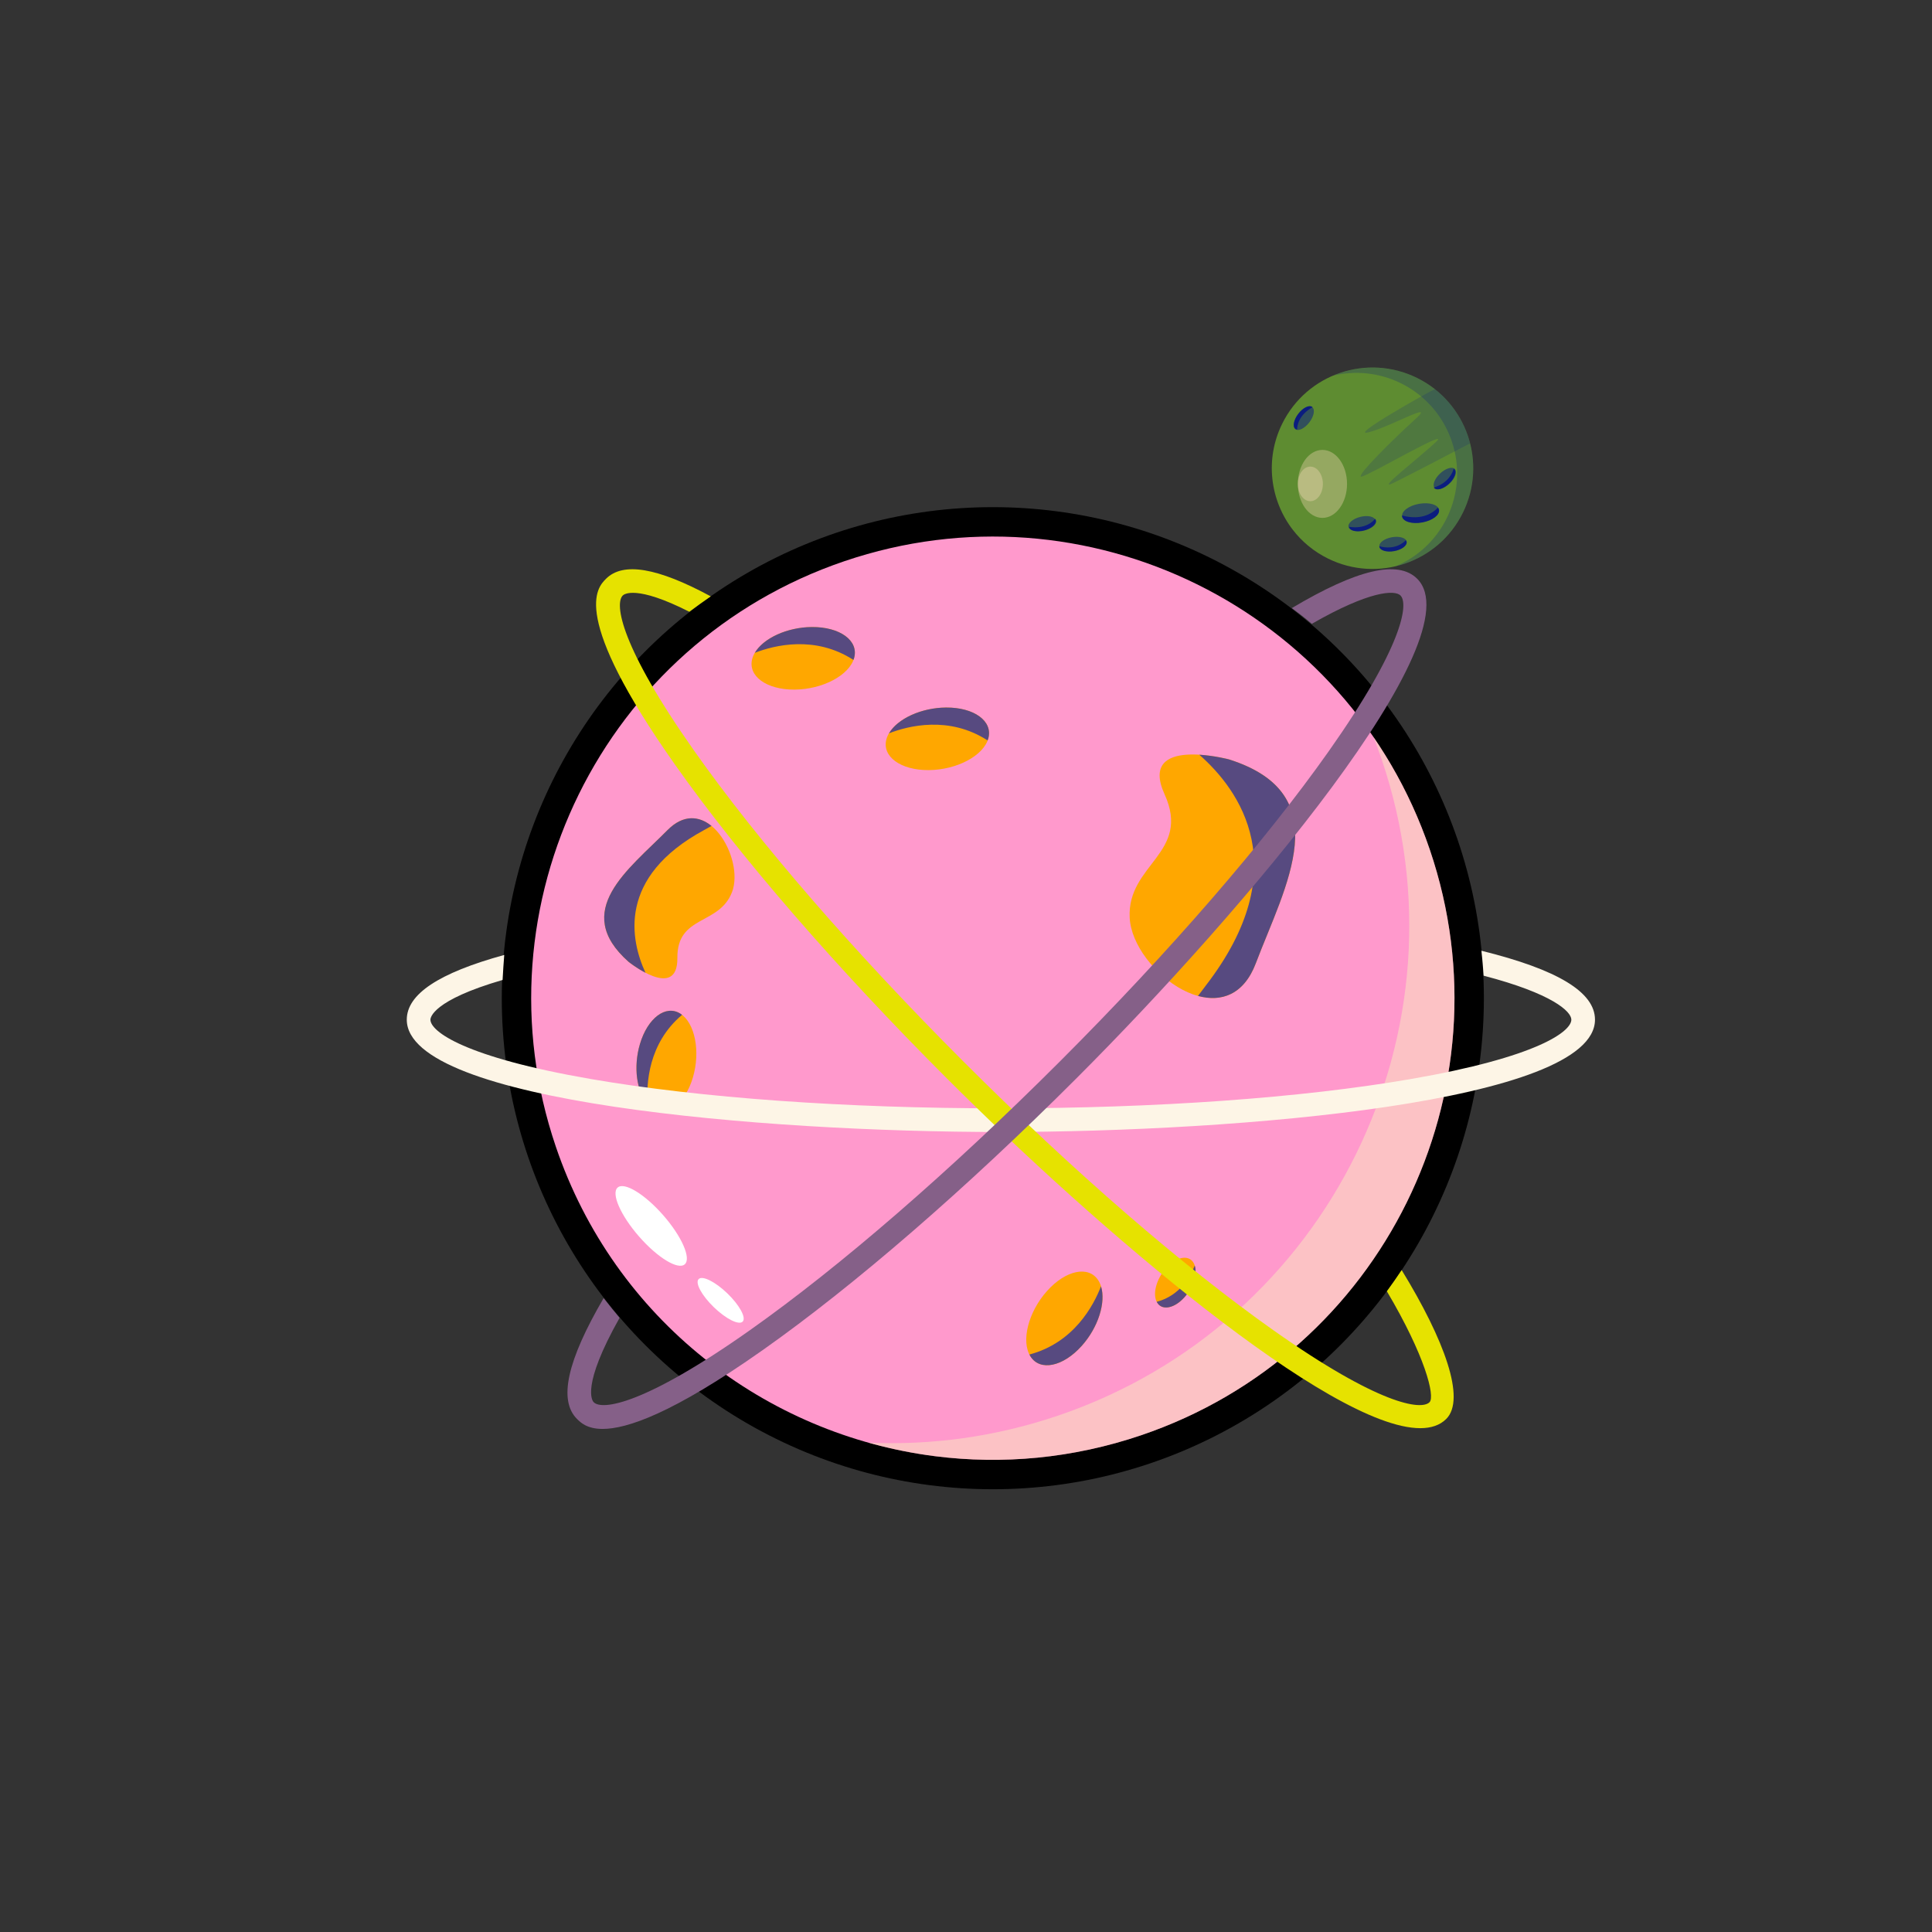<?xml version="1.0" encoding="utf-8"?>
<!-- Generator: Adobe Illustrator 15.0.0, SVG Export Plug-In . SVG Version: 6.00 Build 0)  -->
<svg version="1.1" id="Layer_1" xmlns="http://www.w3.org/2000/svg" xmlns:xlink="http://www.w3.org/1999/xlink" x="0px" y="0px"
	 width="360px" height="360px" viewBox="0 0 360 360" enable-background="new 0 0 360 360" xml:space="preserve">
<rect x="0" y="0" width="360" height="360" fill="#333333" stroke="none"/>
<circle fill="#FFFFFF" stroke="#000000" stroke-width="11" stroke-miterlimit="10" cx="185" cy="186" r="86"/>
<path fill="#FF99CC" d="M103.567,213.653c-15.272-44.974,8.807-93.814,53.78-109.086c44.974-15.272,93.814,8.806,109.086,53.78
	c15.272,44.973-8.806,93.813-53.781,109.085c-12.777,4.339-25.866,5.503-38.409,3.911
	C142.636,267.338,114.501,245.85,103.567,213.653z"/>
<path opacity="0.47" fill="#FAF0BE" d="M266.434,158.347c-2.595-7.64-6.16-14.675-10.509-21.019c0.538,1.374,1.051,2.764,1.53,4.176
	c17.117,50.407-9.87,105.149-60.28,122.267c-11.729,3.983-23.692,5.575-35.361,5.043c4.061,1.141,8.213,1.996,12.43,2.53
	c12.543,1.592,25.632,0.428,38.409-3.911C257.628,252.16,281.706,203.32,266.434,158.347z"/>
<g>
	<path fill="#FFA700" d="M129.102,200.8c-1.442,4.851-4.818,7.38-7.541,5.649c-2.722-1.73-3.759-7.064-2.317-11.916
		c1.442-4.851,4.818-7.381,7.54-5.649C129.506,190.613,130.543,195.948,129.102,200.8z"/>
	<path fill="#574A80" d="M127.088,189.109c-0.1-0.078-0.198-0.159-0.304-0.226c-2.722-1.731-6.098,0.799-7.54,5.649
		c-1.275,4.287-0.61,8.948,1.441,11.17C120.41,201.968,120.779,194.425,127.088,189.109z"/>
</g>
<g>
	<path fill="#FFA700" d="M173.052,143.497c-5.242,0.037-8.768-2.542-7.876-5.763c0.892-3.22,5.862-5.86,11.104-5.898
		c5.241-0.037,8.769,2.542,7.876,5.762C183.267,140.818,178.294,143.459,173.052,143.497z"/>
	<path fill="#574A80" d="M184.025,137.968c0.047-0.123,0.098-0.244,0.131-0.369c0.893-3.22-2.635-5.799-7.876-5.762
		c-4.632,0.033-9.049,2.101-10.63,4.805C169.268,135.239,176.852,133.324,184.025,137.968z"/>
</g>
<g>
	<path fill="#FFA700" d="M148.052,128.497c-5.242,0.037-8.768-2.542-7.876-5.763c0.892-3.22,5.862-5.86,11.104-5.898
		c5.241-0.037,8.769,2.542,7.876,5.762C158.267,125.818,153.294,128.459,148.052,128.497z"/>
	<path fill="#574A80" d="M159.025,122.968c0.047-0.123,0.098-0.244,0.131-0.369c0.893-3.22-2.635-5.799-7.876-5.762
		c-4.632,0.033-9.049,2.101-10.63,4.805C144.268,120.239,151.852,118.324,159.025,122.968z"/>
</g>
<g>
	<path fill="#FFA700" d="M195.103,240.553c3.496-3.906,7.775-4.782,9.562-1.958c1.784,2.825,0.397,8.279-3.098,12.187
		c-3.495,3.905-7.776,4.782-9.561,1.957C190.22,249.916,191.607,244.46,195.103,240.553z"/>
	<path fill="#574A80" d="M191.821,252.394c0.059,0.116,0.115,0.236,0.185,0.345c1.784,2.825,6.065,1.948,9.561-1.957
		c3.09-3.452,4.527-8.112,3.589-11.101C203.761,243.301,200.08,250.204,191.821,252.394z"/>
</g>
<g>
	<path fill="#FFA700" d="M217.284,236.284c1.856-2.075,4.129-2.54,5.078-1.04c0.947,1.5,0.211,4.396-1.646,6.472
		c-1.856,2.074-4.13,2.54-5.077,1.04C214.69,241.257,215.428,238.358,217.284,236.284z"/>
	<path fill="#574A80" d="M215.541,242.572c0.031,0.062,0.062,0.126,0.099,0.184c0.947,1.5,3.221,1.034,5.077-1.04
		c1.642-1.833,2.404-4.309,1.906-5.896C221.883,237.743,219.928,241.409,215.541,242.572z"/>
</g>
<g>
	<path fill="#FFA700" d="M229,141.5c0,0-17-4.5-12,6.5s-7,13-6.5,23s18,23,23.5,8.5S249.5,148,229,141.5z"/>
	<path fill="#574A80" d="M229,141.5c0,0-2.638-0.696-5.529-0.87c7.464,6.554,18.095,21.141,1.196,43.037
		c-0.505,0.654-0.979,1.288-1.438,1.912c4.275,1.176,8.524-0.155,10.771-6.079C239.5,165,249.5,148,229,141.5z"/>
</g>
<g>
	<path fill="#FFA700" d="M117.139,179.232c0,0,9.155,7.34,9.078-0.721c-0.077-8.063,7.784-6.039,10.182-12.275
		s-4.764-18.897-12.039-11.538C117.085,162.058,106.39,169.726,117.139,179.232z"/>
	<path fill="#574A80" d="M117.139,179.232c0,0,1.421,1.138,3.138,2.026c-2.782-6.016-5.325-17.788,10.903-26.579
		c0.485-0.263,0.945-0.521,1.395-0.778c-2.291-1.873-5.243-2.209-8.215,0.797C117.085,162.058,106.39,169.726,117.139,179.232z"/>
</g>
<ellipse transform="matrix(0.658 0.753 -0.753 0.658 213.453 -13.407)" fill="#FFFFFF" cx="121.5" cy="228.5" rx="9.5" ry="3"/>
<ellipse transform="matrix(0.72 0.694 -0.694 0.72 205.713 -25.408)" fill="#FFFFFF" cx="134.355" cy="242.314" rx="5.702" ry="1.801"/>

<path fill="#34B334" d="M123.667,159.333"/>
<path fill="#5E8C31" d="M238.92,78.952c4.583-9.295,15.833-13.115,25.128-8.532c9.295,4.583,13.115,15.833,8.532,25.127
	c-4.581,9.296-15.833,13.116-25.128,8.533c-2.64-1.302-4.839-3.142-6.528-5.323C236.664,93.263,235.639,85.606,238.92,78.952z"/>
<path fill="#34B334" d="M265.181,98.386"/>
<path fill="#C19A6B" d="M266.435,90.355"/>
<ellipse transform="matrix(-0.984 0.178 -0.178 -0.984 542.195 142.592)" opacity="0.48" fill="#000F89" cx="264.696" cy="95.638" rx="3.492" ry="1.745"/>
<ellipse transform="matrix(-0.984 0.178 -0.178 -0.984 533.034 154.984)" opacity="0.48" fill="#000F89" cx="259.557" cy="101.429" rx="2.58" ry="1.291"/>
<ellipse transform="matrix(-0.729 0.684 -0.684 -0.729 526.408 -29.887)" opacity="0.48" fill="#000F89" cx="269.116" cy="89.187" rx="2.579" ry="1.29"/>
<ellipse transform="matrix(-0.97 0.245 -0.245 -0.97 523.977 130.041)" opacity="0.48" fill="#000F89" cx="253.901" cy="97.609" rx="2.58" ry="1.29"/>
<path opacity="0.78" fill="#000F89" d="M261.26,96.26c0.173,0.949,1.85,1.439,3.747,1.096c1.897-0.344,3.296-1.392,3.125-2.34
	c-0.029-0.155-0.101-0.296-0.204-0.426c-0.795,0.868-2.872,2.494-6.679,1.463C261.246,96.123,261.248,96.192,261.26,96.26z"/>
<path opacity="0.78" fill="#000F89" d="M267.159,90.853c0.021,0.035,0.047,0.069,0.076,0.099c0.486,0.52,1.725,0.151,2.763-0.823
	c1.039-0.975,1.487-2.186,0.999-2.706c-0.033-0.037-0.073-0.068-0.116-0.096C270.668,88.101,269.872,90.013,267.159,90.853z"/>
<path opacity="0.78" fill="#000F89" d="M251.389,98.172c0.003,0.023,0.006,0.046,0.011,0.069c0.175,0.69,1.437,0.967,2.816,0.618
	c1.382-0.349,2.36-1.191,2.187-1.882c-0.03-0.113-0.09-0.214-0.17-0.303C255.832,97.182,254.411,98.621,251.389,98.172z"/>
<ellipse transform="matrix(0.609 -0.793 0.793 0.609 33.241 223.161)" opacity="0.48" fill="#000F89" cx="242.949" cy="77.867" rx="2.58" ry="1.291"/>
<path opacity="0.78" fill="#000F89" d="M244.571,75.869c-0.018-0.015-0.033-0.033-0.052-0.047c-0.563-0.434-1.726,0.131-2.592,1.261
	c-0.869,1.13-1.113,2.398-0.55,2.832c0.092,0.071,0.202,0.112,0.322,0.132C241.698,79.398,241.921,77.389,244.571,75.869z"/>
<path opacity="0.78" fill="#000F89" d="M257.019,101.889c0.127,0.701,1.367,1.063,2.769,0.809s2.436-1.028,2.309-1.729
	c-0.021-0.112-0.071-0.214-0.145-0.308c-0.467,0.501-2.071,1.89-4.941,1.126C257.012,101.821,257.013,101.855,257.019,101.889z"/>
<path opacity="0.16" fill="#000F89" d="M267.363,72.513c-0.736,0.259-16.76,9.247-12.199,8.003c4.295-1.171,12.493-5.954,8.589-2.44
	c-3.903,3.514-11.419,10.932-10.053,10.736s16.982-9.37,13.859-6.442c-3.123,2.928-11.517,9.37-7.905,7.613
	c2.655-1.292,10.364-5.322,14.265-7.368C272.917,78.691,270.665,75.109,267.363,72.513z"/>
<ellipse opacity="0.34" fill="#FFDFBF" cx="246.417" cy="90.167" rx="4.583" ry="6.333"/>
<ellipse opacity="0.34" fill="#FFDFBF" cx="244.167" cy="90.167" rx="2.333" ry="3.224"/>
<path opacity="0.22" fill="#000F89" d="M264.048,70.42c-5.099-2.514-10.779-2.485-15.631-0.426
	c4.102-0.976,8.554-0.584,12.631,1.426c9.295,4.583,13.115,15.833,8.532,25.127c-2.068,4.197-5.502,7.264-9.496,8.959
	c5.25-1.25,9.925-4.741,12.496-9.959C277.163,86.252,273.343,75.002,264.048,70.42z"/>

<path fill="#FDF5E6" d="M276.043,177.159c0.167,1.49,0.313,3.063,0.411,4.645c12.81,3.343,16.343,6.675,16.343,8.196
	c0,2.191-6.308,6.989-29.95,11.07c-20.373,3.516-47.487,5.452-76.347,5.452c-28.86,0-55.973-1.937-76.346-5.452
	c-23.643-4.081-29.951-8.879-29.951-11.07c0-0.376,0.401-3.6,13.447-7.401c0.086-1.646,0.199-3.26,0.308-4.659
	c-12.204,3.357-18.161,7.307-18.161,12.061c0,15.355,66.204,20.929,110.703,20.929S297.203,205.355,297.203,190
	C297.203,184.878,290.262,180.673,276.043,177.159z"/>
<path fill="#E6E200" d="M261.179,236.655c-0.851,1.28-1.78,2.625-2.757,3.955c7.104,11.983,9.034,19.587,7.948,20.674
	c-1.549,1.55-9.402,0.482-29.006-13.351c-16.893-11.92-37.434-29.723-57.841-50.13c-20.407-20.407-38.209-40.949-50.129-57.84
	c-13.833-19.603-14.9-27.456-13.35-29.006c0.246-0.247,2.485-1.993,12.399,3.036c1.177-0.879,2.584-1.903,3.997-2.869
	c-9.938-5.371-16.343-6.451-19.512-3.283c-1.681,1.681-6.797,6.796,12.866,34.662c12.06,17.091,30.035,37.836,50.614,58.416
	c28.065,28.064,71.472,65.203,88.232,65.2c2.031,0,3.672-0.546,4.846-1.72C273.177,260.709,269.171,249.703,261.179,236.655z"/>
<path fill="#856088" d="M264.072,107.842c-3.555-3.554-11.208-1.764-23.352,5.464c1.146,0.838,2.404,1.815,3.72,2.934
	c10.813-6.206,15.467-6.331,16.517-5.283c1.55,1.55,0.481,9.403-13.351,29.006c-11.92,16.892-29.723,37.434-50.13,57.841
	c-20.407,20.406-40.948,38.21-57.84,50.129c-19.602,13.833-27.454,14.902-29.006,13.351c-0.273-0.273-2.367-2.97,4.819-15.719
	c-0.871-1.03-1.877-2.266-2.97-3.679c-6.818,11.671-8.443,19.036-4.965,22.513c0.664,0.663,1.861,1.861,4.779,1.861
	c4.479,0,13.011-2.821,29.882-14.727c17.091-12.061,37.836-30.035,58.415-50.614C232.058,169.454,274.93,118.699,264.072,107.842z"
	/>
</svg>


